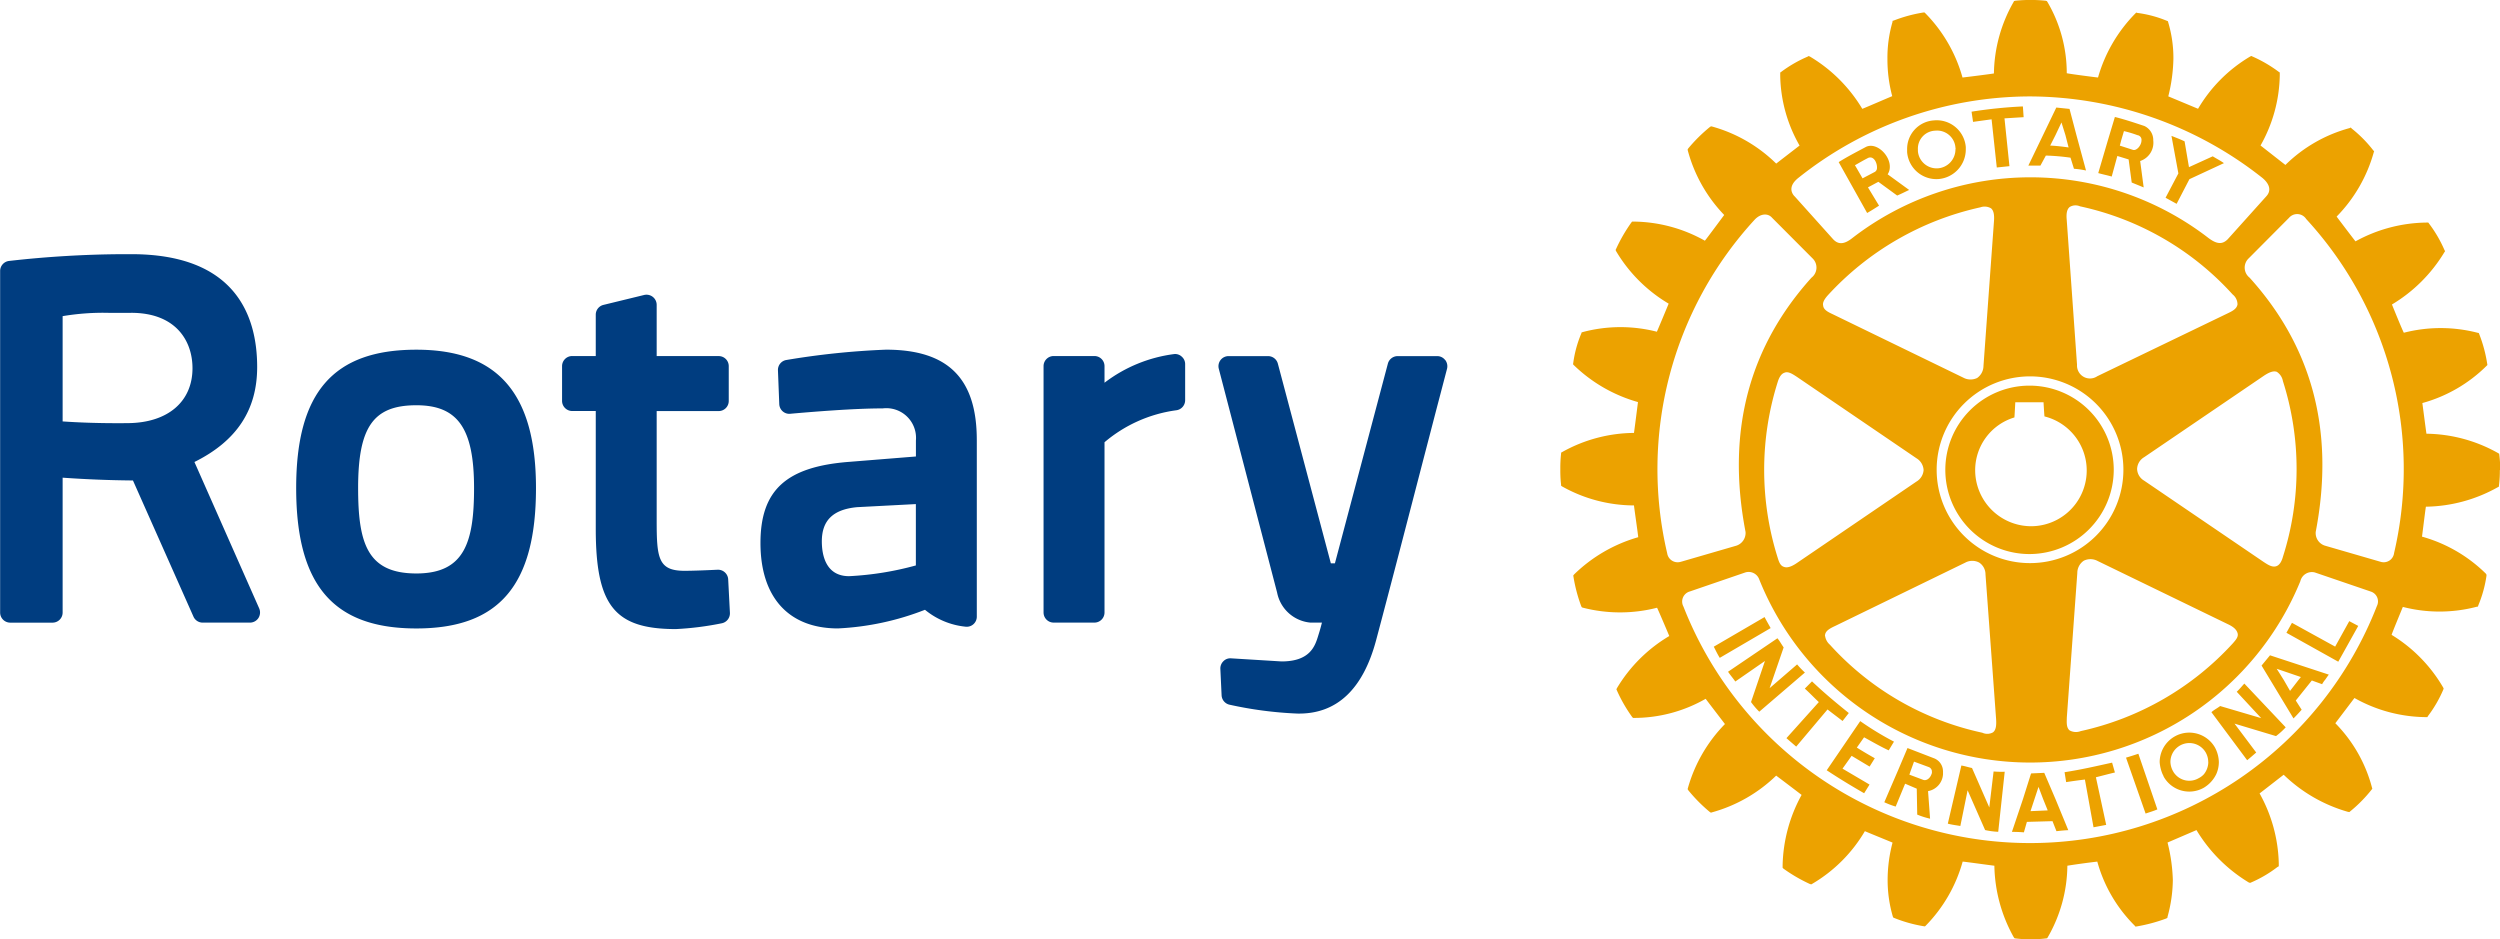 <svg height="62.78" viewBox="0 0 167.08 62.78" width="167.08" xmlns="http://www.w3.org/2000/svg"><g transform="translate(-10277.198 -30.031)"><path d="m10325.864 68.748.116 2.239a.679.679 0 0 1 -.55.7 20.336 20.336 0 0 1 -3.062.387c-4.1 0-5.354-1.571-5.354-6.712v-7.862h-1.573a.679.679 0 0 1 -.679-.678v-2.322a.675.675 0 0 1 .679-.674h1.573v-2.759a.673.673 0 0 1 .514-.659l2.719-.663a.68.68 0 0 1 .838.657v3.427h4.141a.671.671 0 0 1 .676.674v2.323a.675.675 0 0 1 -.676.678h-4.141v7.283c0 2.519.088 3.392 1.856 3.392.65 0 1.669-.046 2.218-.072a.681.681 0 0 1 .705.641m-12.845-6.1c0 6.489-2.466 9.384-7.994 9.384-5.556 0-8.033-2.895-8.033-9.384 0-6.394 2.478-9.246 8.033-9.246 5.453 0 7.994 2.936 7.994 9.246m-4.139 0c0-3.985-1.083-5.533-3.855-5.533-2.874 0-3.893 1.446-3.893 5.533 0 3.7.619 5.709 3.893 5.709 3.223 0 3.855-2.094 3.855-5.709m64.9-8.555a.665.665 0 0 0 -.534-.262h-2.64a.678.678 0 0 0 -.653.5l-3.54 13.348h-.272l-3.542-13.348a.677.677 0 0 0 -.654-.5h-2.637a.674.674 0 0 0 -.656.843l3.9 14.968a2.493 2.493 0 0 0 2.239 2h.755c-.064.249-.135.517-.21.747l-.035.113c-.211.69-.529 1.734-2.455 1.734l-3.373-.207a.642.642 0 0 0 -.51.19.677.677 0 0 0 -.206.514l.083 1.767a.676.676 0 0 0 .515.624 25.714 25.714 0 0 0 4.452.592c.075.005.144.005.214.005 2.545 0 4.271-1.646 5.141-4.886 1.012-3.795 2.274-8.677 3.2-12.243.419-1.6.776-2.988 1.036-3.972l.508-1.942a.684.684 0 0 0 -.12-.586m-79.265 16.6a.69.69 0 0 1 -.051.642.679.679 0 0 1 -.569.308h-3.157a.672.672 0 0 1 -.616-.4l-4.044-9.1a75.082 75.082 0 0 1 -4.7-.187v9.012a.674.674 0 0 1 -.675.677h-2.824a.676.676 0 0 1 -.678-.677v-22.825a.676.676 0 0 1 .6-.672 70.348 70.348 0 0 1 7.6-.452h.568c6.949 0 8.41 4.1 8.41 7.542 0 2.872-1.372 4.948-4.193 6.347zm-8.561-19.753h-1.488a16.241 16.241 0 0 0 -3.088.221v7.036c.794.055 2.321.137 4.379.114 2.653-.027 4.3-1.436 4.3-3.672 0-1.789-1.077-3.7-4.1-3.7m56.517 8.493v11.811a.674.674 0 0 1 -.77.67 5.05 5.05 0 0 1 -2.694-1.128 18.3 18.3 0 0 1 -5.817 1.246c-3.289 0-5.177-2.077-5.177-5.706 0-3.544 1.728-5.113 5.964-5.429l4.425-.356v-1.073a1.984 1.984 0 0 0 -2.215-2.141c-1.937 0-4.7.228-6.178.359a.663.663 0 0 1 -.511-.163.68.68 0 0 1 -.229-.479l-.088-2.259a.674.674 0 0 1 .569-.694 52.141 52.141 0 0 1 6.652-.689c4.142 0 6.068 1.918 6.068 6.031m-8 4.495c-1.6.15-2.356.88-2.356 2.287 0 .864.237 2.325 1.821 2.325a20.59 20.59 0 0 0 4.463-.718v-4.1zm21.205-10.233a9.7 9.7 0 0 0 -4.669 1.917v-1.11a.674.674 0 0 0 -.678-.674h-2.717a.675.675 0 0 0 -.679.674v16.464a.677.677 0 0 0 .679.677h2.717a.676.676 0 0 0 .678-.677v-11.377a9.335 9.335 0 0 1 4.772-2.134.678.678 0 0 0 .617-.674v-2.412a.651.651 0 0 0 -.216-.49.642.642 0 0 0 -.5-.184" fill="#003d80"/><path d="m10399.335 77.445-2.093 2.484-.653-.565 2.165-2.412c-.343-.317-.6-.6-.937-.9l.481-.484c.824.78 1.55 1.383 2.459 2.116l-.417.533c-.331-.26-.673-.51-1.006-.773m-4.2-6.177-3.4 1.983c.122.237.253.517.4.746l3.4-1.989c-.166-.3-.26-.459-.409-.74m2.18 3.166-1.84 1.59.938-2.725c-.166-.233-.242-.4-.416-.61l-3.3 2.237c.146.221.328.425.485.654l1.981-1.373-.93 2.745a5.011 5.011 0 0 0 .551.644l3.05-2.616a6.069 6.069 0 0 1 -.522-.546m4.476 4.873c.535.291 1.059.6 1.646.873l.352-.582a20.2 20.2 0 0 1 -2.255-1.372l-2.239 3.285c.85.562 1.625 1.032 2.5 1.535l.361-.58-1.806-1.064.609-.856 1.2.718.348-.558a28.93 28.93 0 0 1 -1.2-.711zm11.07-12.246a5.628 5.628 0 1 1 5.616-5.623 5.641 5.641 0 0 1 -5.616 5.623m.068-1.86a3.725 3.725 0 0 0 .919-7.339c-.02-.168-.064-.948-.064-.948h-1.887s-.043.848-.059 1.016a3.681 3.681 0 0 0 -2.622 3.531 3.75 3.75 0 0 0 3.713 3.74m-8.261-25v-.185a1.913 1.913 0 0 1 1.785-1.937 1.951 1.951 0 0 1 2.136 1.78v.157a1.986 1.986 0 0 1 -1.809 1.981 1.963 1.963 0 0 1 -2.112-1.8m.72-.07a1.256 1.256 0 0 0 1.348 1.154 1.27 1.27 0 0 0 1.162-1.269c.023-.033 0-.071 0-.115a1.232 1.232 0 0 0 -1.365-1.131 1.2 1.2 0 0 0 -1.145 1.246zm8.188.973h-.807l.98-2.034.889-1.847.883.091.463 1.756.64 2.361a5.951 5.951 0 0 0 -.807-.116l-.229-.74a14.25 14.25 0 0 0 -1.648-.142zm.654-1.339c.429.021.826.068 1.229.125l-.211-.823-.265-.847-.4.847zm-3.917-1.755.347 3.22.846-.089-.331-3.195 1.279-.079-.049-.718a30.819 30.819 0 0 0 -3.431.351l.1.681zm.133 43.589-.286 2.4-1.155-2.636c-.271-.053-.438-.122-.712-.166l-.906 3.886c.28.075.55.105.838.155l.485-2.386 1.17 2.659a4.987 4.987 0 0 0 .876.116l.434-4.014a6.684 6.684 0 0 1 -.743-.017m22.827-8.345-2.887-1.59-.37.665 3.465 1.934 1.335-2.393-.6-.318zm-4.354.581 3.931 1.291c-.092.117-.164.228-.248.346a1.585 1.585 0 0 0 -.2.293l-.688-.248-1.073 1.34.393.614c-.161.183-.341.38-.545.582l-1.558-2.581-.576-.951zm.447.9.466.737.427.742.574-.742.15-.185zm-4.13 5.253a2.156 2.156 0 0 1 .264.984 1.979 1.979 0 0 1 -.171.8 2.14 2.14 0 0 1 -.834.913 1.963 1.963 0 0 1 -2.677-.733 1.283 1.283 0 0 0 -.082-.18 2.517 2.517 0 0 1 -.191-.8 1.979 1.979 0 0 1 3.691-.984m-.445.984a1.308 1.308 0 0 0 -.173-.652 1.265 1.265 0 0 0 -2.354.652 1.364 1.364 0 0 0 .185.627 1.044 1.044 0 0 0 .136.19 1.24 1.24 0 0 0 1.565.259 1.216 1.216 0 0 0 .346-.259 1.324 1.324 0 0 0 .3-.817m1.9-4.7 1.635 1.762-2.744-.809c-.229.173-.382.234-.584.41l2.389 3.21c.2-.158.415-.351.605-.514l-1.449-1.931 2.772.834a4.671 4.671 0 0 0 .648-.586l-2.764-2.924c-.148.16-.318.371-.509.548m17.586-14.812a7.807 7.807 0 0 1 -.059 1.027l-.01.079-.085.043a10.087 10.087 0 0 1 -4.789 1.294c-.041.219-.229 1.782-.261 2a9.854 9.854 0 0 1 4.266 2.472l.044.07v.072a8.126 8.126 0 0 1 -.545 1.975l-.026.085-.078.012a9.81 9.81 0 0 1 -4.942.011c-.079.205-.687 1.657-.75 1.868a10 10 0 0 1 3.44 3.507l.038.075-.024.078a8.307 8.307 0 0 1 -1.025 1.768l-.04.07h-.1a9.864 9.864 0 0 1 -4.771-1.278c-.139.18-1.143 1.507-1.279 1.686a9.581 9.581 0 0 1 2.449 4.3l.023.079-.044.055a9.328 9.328 0 0 1 -1.437 1.458l-.055.047-.112-.022a10.167 10.167 0 0 1 -4.275-2.474c-.18.136-1.426 1.11-1.611 1.248a10.057 10.057 0 0 1 1.282 4.658v.211l-.093.052a8.208 8.208 0 0 1 -1.768 1.036l-.056.023-.09-.03a10.286 10.286 0 0 1 -3.493-3.5c-.211.093-1.727.742-1.934.833a11.442 11.442 0 0 1 .354 2.5 9.529 9.529 0 0 1 -.354 2.458l-.011.076-.081.044a10.892 10.892 0 0 1 -1.959.527l-.093.013-.051-.064a9.653 9.653 0 0 1 -2.5-4.28 50.55 50.55 0 0 0 -2 .274 9.734 9.734 0 0 1 -1.307 4.778l-.044.071-.093.012a8.269 8.269 0 0 1 -2.014 0l-.072-.012-.054-.071a10.125 10.125 0 0 1 -1.294-4.778c-.233-.023-1.889-.258-2.119-.274a9.881 9.881 0 0 1 -2.462 4.274l-.06.057-.093-.014a9.345 9.345 0 0 1 -1.962-.551l-.064-.031-.028-.069a8.709 8.709 0 0 1 -.346-2.464 9.78 9.78 0 0 1 .329-2.472c-.212-.091-1.642-.671-1.849-.764a9.9 9.9 0 0 1 -3.513 3.516l-.07.04-.087-.023a10.439 10.439 0 0 1 -1.771-1.029l-.057-.058v-.161a10.191 10.191 0 0 1 1.269-4.709 228.28 228.28 0 0 0 -1.7-1.289 9.957 9.957 0 0 1 -4.284 2.453l-.078.024-.082-.054a10.358 10.358 0 0 1 -1.424-1.438l-.051-.082.022-.079a9.973 9.973 0 0 1 2.473-4.27c-.135-.182-1.145-1.491-1.288-1.688a9.624 9.624 0 0 1 -4.771 1.278h-.082l-.053-.053a9.9 9.9 0 0 1 -1.025-1.781l-.035-.081.035-.072a10.02 10.02 0 0 1 3.5-3.486c-.094-.223-.712-1.685-.817-1.891a9.958 9.958 0 0 1 -4.947 0l-.073-.023-.044-.068a10.435 10.435 0 0 1 -.521-1.966l-.017-.095.055-.071a10.121 10.121 0 0 1 4.288-2.491c-.018-.231-.261-1.893-.284-2.123a9.852 9.852 0 0 1 -4.8-1.268l-.068-.044-.006-.093a8.294 8.294 0 0 1 -.048-1.015 8.665 8.665 0 0 1 .048-1.017l.006-.093.068-.037a9.958 9.958 0 0 1 4.8-1.279c.035-.227.24-1.843.267-2.061a10.1 10.1 0 0 1 -4.294-2.475l-.047-.055.016-.086a7.667 7.667 0 0 1 .537-1.967l.024-.075.081-.023a9.8 9.8 0 0 1 4.946-.021c.092-.2.7-1.659.787-1.877a10.013 10.013 0 0 1 -3.508-3.5l-.038-.086.038-.081a10.687 10.687 0 0 1 1.01-1.747l.055-.07h.093a9.876 9.876 0 0 1 4.772 1.279c.139-.167 1.153-1.538 1.291-1.72a9.908 9.908 0 0 1 -2.43-4.299l-.017-.066.031-.067a10.462 10.462 0 0 1 1.461-1.449l.073-.045.069.013a9.883 9.883 0 0 1 4.289 2.479c.176-.14 1.383-1.07 1.562-1.206a9.7 9.7 0 0 1 -1.294-4.653v-.226l.076-.053a8.6 8.6 0 0 1 1.765-1.015l.059-.037.091.04a10.092 10.092 0 0 1 3.494 3.49c.212-.079 1.781-.761 2-.847a9.626 9.626 0 0 1 -.32-2.487 8.539 8.539 0 0 1 .334-2.454l.011-.094.081-.021a9.664 9.664 0 0 1 1.945-.531l.095-.012.069.06a9.9 9.9 0 0 1 2.482 4.293c.23-.024 1.881-.232 2.1-.272a9.874 9.874 0 0 1 1.308-4.766l.035-.071.084-.023a9.878 9.878 0 0 1 2.034 0l.075.023.048.071a9.422 9.422 0 0 1 1.284 4.751c.248.055 1.858.263 2.089.287a9.969 9.969 0 0 1 2.5-4.286l.051-.055.075.023a7.766 7.766 0 0 1 1.979.529l.065.026.026.093a8.324 8.324 0 0 1 .342 2.429 11.153 11.153 0 0 1 -.342 2.5l1.989.83a9.877 9.877 0 0 1 3.479-3.49l.078-.04.081.037a8.955 8.955 0 0 1 1.756 1.025l.068.043v.211a9.832 9.832 0 0 1 -1.286 4.668l1.662 1.3a9.74 9.74 0 0 1 4.3-2.466l.068-.037.067.072a8.476 8.476 0 0 1 1.431 1.448l.065.068-.028.078a9.94 9.94 0 0 1 -2.479 4.288c.137.187 1.11 1.47 1.261 1.655a10.05 10.05 0 0 1 4.792-1.256h.071l.052.069a8.562 8.562 0 0 1 1.021 1.746l.051.1-.051.075a10.215 10.215 0 0 1 -3.5 3.486c.089.221.682 1.684.795 1.888a9.865 9.865 0 0 1 4.921 0l.088.018.034.086a9.283 9.283 0 0 1 .529 1.976l.013.076-.061.061a9.763 9.763 0 0 1 -4.287 2.482c.032.225.236 1.822.274 2.049a9.994 9.994 0 0 1 4.775 1.288l.085.051.01.081a7.58 7.58 0 0 1 .059 1.021m-47.163-18.314 2.578 2.872c.359.388.757.34 1.277-.068a19.479 19.479 0 0 1 23.824 0c.514.38.9.456 1.277.068l2.58-2.872c.293-.318.293-.755-.268-1.224a25.169 25.169 0 0 0 -15.532-5.445 24.893 24.893 0 0 0 -15.5 5.461c-.557.453-.531.89-.242 1.208m.174 12.079c-.284-.184-.586-.394-.834-.284-.2.061-.349.272-.455.615a19.525 19.525 0 0 0 0 11.762c.082.267.174.532.416.6.2.082.492 0 .873-.264l7.982-5.437a.968.968 0 0 0 .477-.768.981.981 0 0 0 -.477-.789zm1.747-4.759c.036.292.368.44.657.576l8.7 4.226a1.017 1.017 0 0 0 .931.028.994.994 0 0 0 .426-.808l.7-9.65c.039-.466-.027-.739-.194-.882a.85.85 0 0 0 -.718-.066 19.539 19.539 0 0 0 -10.2 5.888c-.242.273-.354.5-.3.688m.126 22.065a.957.957 0 0 0 .322.59 19.18 19.18 0 0 0 10.185 5.881.781.781 0 0 0 .713-.024c.188-.141.241-.43.21-.886 0-.014-.709-9.67-.709-9.67a.938.938 0 0 0 -.424-.792.981.981 0 0 0 -.931.006l-8.689 4.229c-.3.141-.632.3-.677.585 0 .019-.01.055-.01.08m13.7-4.863a6.24 6.24 0 1 0 -6.233-6.231 6.237 6.237 0 0 0 6.233 6.231m2.636 11.17a.869.869 0 0 0 .76.057 19.4 19.4 0 0 0 10.173-5.874c.178-.206.372-.417.314-.651s-.245-.428-.651-.619l-8.712-4.228a1.007 1.007 0 0 0 -.917-.017.985.985 0 0 0 -.436.819l-.7 9.643c-.007.316-.044.676.173.87m12.991-11.24c.258.168.558.371.831.277.185-.056.344-.259.445-.624a19.322 19.322 0 0 0 0-11.75.921.921 0 0 0 -.408-.617c-.218-.078-.49.011-.882.276l-7.987 5.432a.951.951 0 0 0 -.467.784.94.94 0 0 0 .467.779zm-1.761-17.286a.857.857 0 0 0 -.323-.6 19.218 19.218 0 0 0 -10.2-5.889.744.744 0 0 0 -.687.044c-.188.149-.241.439-.2.872l.688 9.671a.867.867 0 0 0 1.354.768l8.709-4.2c.279-.135.6-.283.658-.581a.213.213 0 0 0 0-.08m-37.188 17.26 3.707-1.077a.893.893 0 0 0 .606-.919c-1.331-6.9.359-12.5 4.406-16.988a.852.852 0 0 0 .063-1.3l-2.7-2.709c-.262-.3-.738-.3-1.146.117a24.634 24.634 0 0 0 -5.86 22.307.707.707 0 0 0 .919.569m46.081 1.984-3.716-1.269a.791.791 0 0 0 -.967.582 19.512 19.512 0 0 1 -36.163-.113.753.753 0 0 0 -.934-.469l-3.7 1.269a.7.7 0 0 0 -.432 1.014 24.879 24.879 0 0 0 46.344-.039.689.689 0 0 0 -.437-.975m-4.295-24.9a.717.717 0 0 0 -1.142-.069l-2.686 2.7a.852.852 0 0 0 .053 1.3c4.054 4.487 5.747 10.072 4.418 16.988a.883.883 0 0 0 .609.919l3.713 1.077a.7.7 0 0 0 .916-.583 24.679 24.679 0 0 0 -5.882-22.33m-8.652-1.007.855-1.647 2.307-1.072c-.243-.174-.5-.3-.748-.456l-1.589.724-.293-1.725c-.332-.157-.532-.227-.877-.366l.462 2.509-.856 1.627zm-4.312 37.347c-1.149.252-2.035.461-3.177.639l.106.662c.422-.066.808-.117 1.253-.173l.576 3.192.847-.16-.687-3.183c.436-.108.837-.218 1.27-.319zm-11.3.558v.216a1.221 1.221 0 0 1 -1 1.13l.135 1.841a5.165 5.165 0 0 1 -.859-.273l-.031-1.732-.778-.333-.631 1.529a5.774 5.774 0 0 1 -.76-.289l.8-1.859.1-.23.65-1.534 1.772.684a.935.935 0 0 1 .6.85m-.742 0a.328.328 0 0 0 -.205-.261l-.99-.365-.225.626-.079.23-.007.014.9.338c.248.11.487-.111.573-.352a.336.336 0 0 0 .028-.23m12.023-39.728c-.316-.092-.551-.132-.9-.231l.643-2.189.469-1.561c.677.168 1.321.388 1.965.6a1.032 1.032 0 0 1 .6.964 1.29 1.29 0 0 1 -.875 1.379l.234 1.765c-.282-.117-.491-.2-.8-.328l-.205-1.542-.755-.232zm.543-2.066.884.285c.242.07.563-.309.563-.639a.311.311 0 0 0 -.266-.344 6.977 6.977 0 0 0 -.907-.272l-.183.616zm-4.3 43.673.855 2.076c-.28.012-.541.04-.791.069l-.264-.671-1.712.048-.2.7a8.913 8.913 0 0 0 -.8-.031l.738-2.192.524-1.663.026-.053.873-.039.044.106zm-.519.755-.306-.755-.31-.818-.27.818-.265.805zm5.232-3.526 1.309 3.737c.254-.089.528-.166.786-.279l-1.27-3.719a20.31 20.31 0 0 1 -.825.261m-18.984-39.407-.219-.393c.576-.365 1.2-.682 1.792-1 .7-.388 1.693.551 1.623 1.394a.863.863 0 0 1 -.143.42l1.438 1.046c-.271.126-.477.235-.8.375l-1.259-.919-.694.371.74 1.223c-.286.182-.46.295-.795.49zm.867-.185.109.185.4.692.83-.436a.31.31 0 0 0 .136-.256c.018-.375-.254-.882-.647-.645-.307.16-.493.27-.827.46" fill="#eca200"/></g></svg>